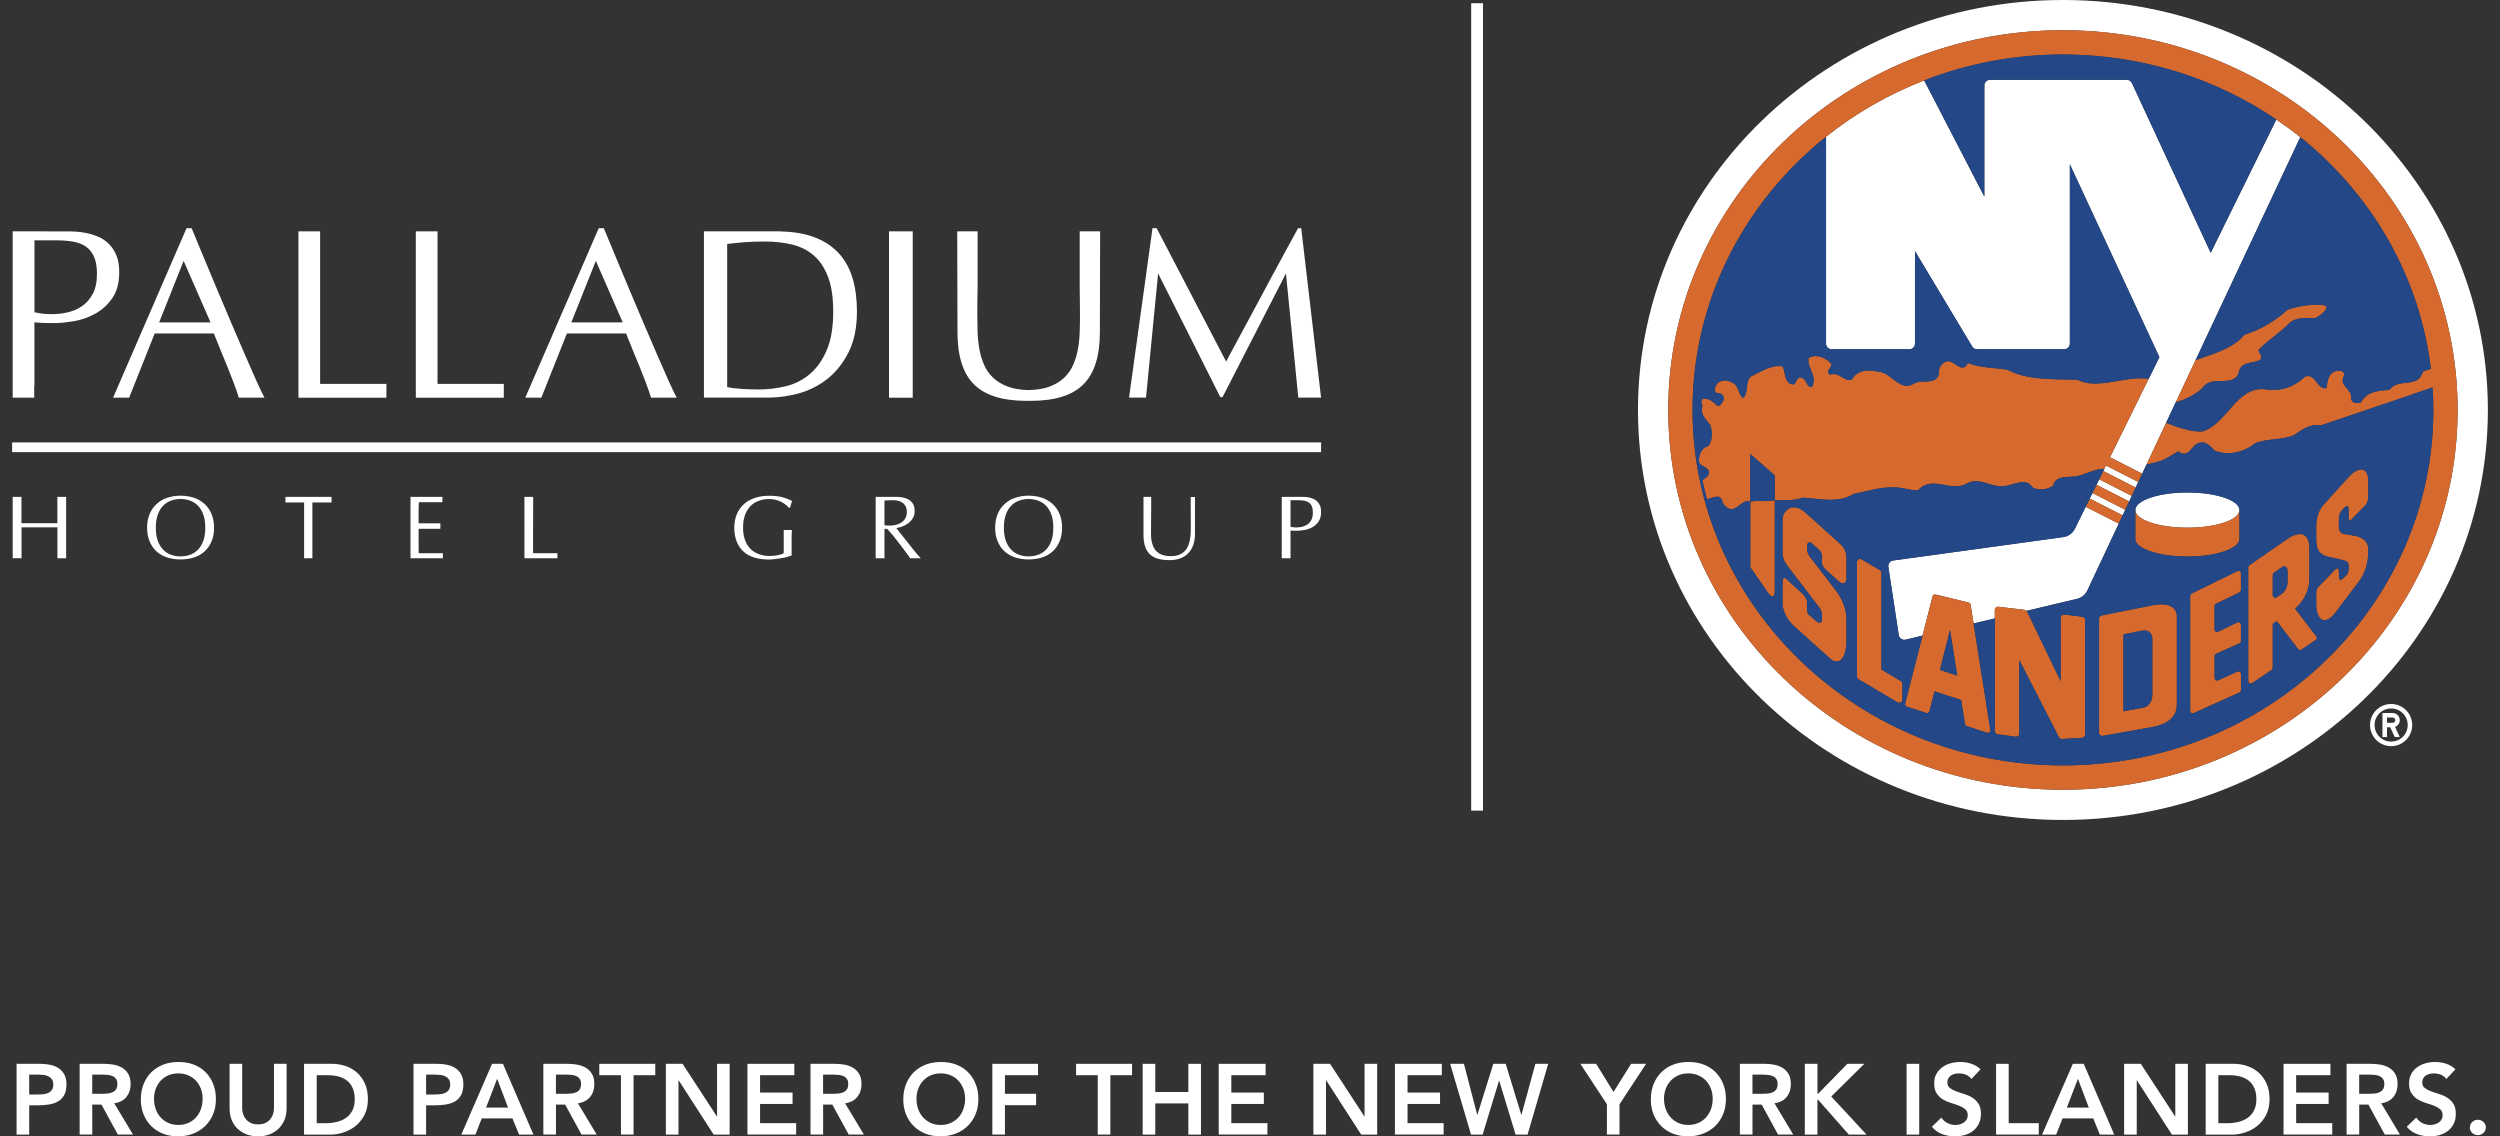 <svg width="176" height="80" viewBox="0 0 176 80" fill="none" xmlns="http://www.w3.org/2000/svg">
<rect x="0" y="0" width="176" height="80" fill="#333333" stroke="none"/>
<g clip-path="url(#clip0_3303_254)">
<path d="M93.005 31.146H0.854V31.832H93.005V31.146Z" fill="white"/>
<path d="M10.529 36.197C10.645 35.917 10.806 35.681 11.012 35.489C11.221 35.295 11.469 35.148 11.759 35.048C12.05 34.948 12.365 34.896 12.71 34.896C13.055 34.896 13.377 34.946 13.666 35.048C13.956 35.148 14.204 35.295 14.413 35.489C14.619 35.681 14.783 35.917 14.896 36.197C15.012 36.476 15.069 36.794 15.069 37.15C15.069 37.506 15.012 37.824 14.896 38.103C14.78 38.383 14.619 38.619 14.413 38.812C14.204 39.005 13.956 39.148 13.666 39.243C13.375 39.338 13.057 39.384 12.71 39.384C12.363 39.384 12.05 39.336 11.759 39.243C11.469 39.148 11.221 39.005 11.012 38.812C10.803 38.619 10.642 38.383 10.529 38.103C10.413 37.824 10.356 37.506 10.356 37.15C10.356 36.794 10.413 36.476 10.529 36.197ZM14.32 36.247C14.231 35.992 14.108 35.784 13.952 35.618C13.795 35.452 13.609 35.33 13.398 35.25C13.187 35.171 12.955 35.13 12.708 35.13C12.46 35.13 12.238 35.171 12.025 35.25C11.813 35.33 11.627 35.452 11.471 35.618C11.314 35.784 11.192 35.992 11.103 36.247C11.014 36.501 10.971 36.8 10.971 37.15C10.971 37.5 11.014 37.799 11.103 38.053C11.192 38.308 11.314 38.517 11.471 38.682C11.627 38.848 11.813 38.971 12.025 39.05C12.236 39.13 12.465 39.17 12.708 39.17C12.951 39.17 13.185 39.13 13.398 39.05C13.609 38.971 13.795 38.848 13.952 38.682C14.108 38.517 14.231 38.308 14.32 38.053C14.408 37.799 14.451 37.5 14.451 37.15C14.451 36.8 14.408 36.501 14.32 36.247Z" fill="white"/>
<path d="M70.231 36.197C70.347 35.917 70.508 35.681 70.714 35.489C70.923 35.295 71.171 35.148 71.461 35.048C71.752 34.948 72.067 34.896 72.412 34.896C72.757 34.896 73.08 34.946 73.368 35.048C73.658 35.148 73.906 35.295 74.115 35.489C74.323 35.681 74.485 35.917 74.598 36.197C74.714 36.476 74.771 36.794 74.771 37.15C74.771 37.506 74.714 37.824 74.598 38.103C74.482 38.383 74.321 38.619 74.115 38.812C73.908 39.005 73.658 39.148 73.368 39.243C73.077 39.338 72.76 39.384 72.412 39.384C72.065 39.384 71.752 39.336 71.461 39.243C71.171 39.148 70.923 39.005 70.714 38.812C70.508 38.619 70.344 38.383 70.231 38.103C70.115 37.824 70.058 37.506 70.058 37.15C70.058 36.794 70.115 36.476 70.231 36.197ZM74.022 36.247C73.933 35.992 73.811 35.784 73.654 35.618C73.497 35.452 73.311 35.33 73.1 35.25C72.889 35.171 72.657 35.13 72.41 35.13C72.162 35.13 71.938 35.171 71.727 35.25C71.516 35.33 71.329 35.452 71.173 35.618C71.016 35.784 70.894 35.992 70.805 36.247C70.717 36.501 70.673 36.8 70.673 37.15C70.673 37.5 70.717 37.799 70.805 38.053C70.894 38.308 71.016 38.517 71.173 38.682C71.329 38.848 71.516 38.971 71.727 39.05C71.938 39.13 72.167 39.17 72.41 39.17C72.653 39.17 72.887 39.13 73.1 39.05C73.311 38.971 73.497 38.848 73.654 38.682C73.811 38.517 73.933 38.308 74.022 38.053C74.11 37.799 74.153 37.5 74.153 37.15C74.153 36.8 74.11 36.501 74.022 36.247Z" fill="white"/>
<path d="M22.537 27.026V16.287H21.011V27.998H27.204V27.026H22.537Z" fill="white"/>
<path d="M30.802 27.026V16.287H29.274V27.998H35.467V27.026H30.802Z" fill="white"/>
<path d="M42.151 16.064L36.98 27.995H38.111L39.909 23.478H44.076C44.224 23.853 44.383 24.248 44.553 24.663C44.723 25.078 44.891 25.487 45.057 25.891C45.22 26.295 45.373 26.681 45.509 27.051C45.645 27.421 45.754 27.737 45.833 27.998H47.64C47.493 27.725 47.302 27.328 47.068 26.804C46.834 26.282 46.573 25.687 46.285 25.022C45.995 24.357 45.686 23.639 45.357 22.865C45.028 22.093 44.698 21.315 44.367 20.529C44.038 19.746 43.713 18.97 43.395 18.203C43.236 17.819 43.082 17.449 42.935 17.093C42.787 16.736 42.644 16.394 42.508 16.064H42.151ZM40.222 22.695L41.947 18.366L43.84 22.695H40.224H40.222Z" fill="white"/>
<path d="M13.132 16.064L7.961 27.995H9.092L10.89 23.478H15.057C15.205 23.853 15.364 24.248 15.534 24.663C15.704 25.078 15.872 25.487 16.038 25.891C16.201 26.295 16.353 26.681 16.49 27.051C16.626 27.421 16.735 27.737 16.814 27.998H18.621C18.474 27.725 18.283 27.328 18.049 26.804C17.815 26.282 17.554 25.687 17.266 25.022C16.975 24.357 16.667 23.639 16.337 22.865C16.008 22.093 15.679 21.315 15.348 20.529C15.019 19.746 14.694 18.97 14.376 18.203C14.217 17.819 14.063 17.449 13.915 17.093C13.768 16.736 13.625 16.394 13.489 16.064H13.132ZM11.203 22.695L12.928 18.366L14.821 22.695H11.205H11.203Z" fill="white"/>
<path d="M60.014 19.567C59.803 18.868 59.471 18.278 59.017 17.794C58.563 17.311 57.98 16.938 57.269 16.677C56.618 16.437 55.839 16.314 54.943 16.294V16.285H49.556V27.993H54.223V27.989C54.863 27.98 55.533 27.884 56.23 27.694C56.963 27.494 57.633 27.155 58.241 26.679C58.849 26.202 59.349 25.573 59.741 24.795C60.134 24.016 60.329 23.058 60.329 21.923C60.329 21.049 60.225 20.262 60.014 19.562V19.567ZM58.191 24.681C57.878 25.392 57.476 25.95 56.981 26.361C56.486 26.77 55.928 27.049 55.301 27.196C54.677 27.344 54.051 27.419 53.426 27.419C52.995 27.419 52.573 27.405 52.164 27.376C51.756 27.348 51.431 27.305 51.193 27.248V17.174C51.544 17.129 51.942 17.088 52.387 17.054C52.829 17.02 53.308 17.002 53.819 17.002C54.523 17.002 55.172 17.072 55.762 17.215C56.352 17.358 56.861 17.613 57.288 17.983C57.714 18.353 58.048 18.854 58.293 19.492C58.538 20.128 58.659 20.94 58.659 21.93C58.659 23.056 58.502 23.973 58.189 24.683L58.191 24.681Z" fill="white"/>
<path d="M64.256 16.287H62.586V27.998H64.256V16.287Z" fill="white"/>
<path d="M77.445 16.287H76.01V20.173C76.01 20.214 76.01 20.253 76.012 20.291C76.024 20.881 76.031 21.497 76.031 22.132C76.031 22.518 76.026 22.92 76.012 23.333C76.001 23.748 75.962 24.15 75.892 24.543C75.824 24.936 75.713 25.31 75.561 25.669C75.406 26.027 75.188 26.338 74.905 26.606C74.621 26.874 74.262 27.083 73.831 27.237C73.443 27.376 72.968 27.448 72.417 27.462C71.865 27.448 71.388 27.376 71.003 27.237C70.571 27.083 70.213 26.874 69.929 26.606C69.645 26.338 69.425 26.027 69.273 25.669C69.118 25.31 69.01 24.936 68.942 24.543C68.873 24.15 68.832 23.748 68.821 23.333C68.81 22.918 68.803 22.518 68.803 22.132C68.803 21.497 68.808 20.881 68.821 20.291C68.821 20.25 68.821 20.212 68.823 20.173V16.287H67.389L67.407 23.247C67.407 23.297 67.407 23.344 67.407 23.394C67.407 25.065 67.793 26.286 68.567 27.06C69.339 27.832 70.578 28.22 72.283 28.22C72.331 28.22 72.374 28.215 72.419 28.215C72.464 28.215 72.508 28.22 72.555 28.22C74.26 28.22 75.499 27.834 76.271 27.06C77.043 26.288 77.431 25.065 77.431 23.394C77.431 23.344 77.431 23.297 77.431 23.247L77.449 16.287H77.445Z" fill="white"/>
<path d="M91.607 16.064H91.385C91.101 16.587 90.794 17.149 90.463 17.751C90.134 18.353 89.8 18.968 89.466 19.592C89.13 20.216 88.801 20.834 88.477 21.442C88.152 22.05 87.848 22.616 87.564 23.138C87.28 23.66 87.031 24.123 86.815 24.527C86.599 24.931 86.434 25.24 86.32 25.455L81.428 16.062H81.138L79.485 27.993H80.679L81.531 19.249L85.912 27.959H86.066L90.531 19.249L91.4 27.993H93.003L91.605 16.062L91.607 16.064Z" fill="white"/>
<path d="M4.039 34.98V36.832H1.51V34.98H0.893V39.295C0.893 39.295 0.893 39.3 0.893 39.304C0.954 39.3 1.022 39.297 1.088 39.295H1.315C1.381 39.295 1.449 39.297 1.51 39.304C1.51 39.302 1.51 39.3 1.51 39.295H1.517V37.125H4.043V39.302H4.656V34.978H4.039V34.98Z" fill="white"/>
<path d="M23.343 35.375V34.978H20.094V35.375H21.409V39.302H21.904C21.904 39.302 21.917 39.302 21.928 39.302C21.928 39.302 21.928 39.302 21.928 39.3H21.992V35.441C21.992 35.418 21.992 35.398 21.992 35.375H23.34H23.343Z" fill="white"/>
<path d="M29.478 38.943C29.476 38.871 29.474 38.784 29.471 38.673C29.471 38.519 29.469 38.321 29.469 38.081V37.459C29.469 37.391 29.469 37.336 29.471 37.293C29.471 37.27 29.471 37.25 29.471 37.227H31.002V36.844H29.471C29.471 36.769 29.471 36.676 29.469 36.553C29.469 36.399 29.467 36.237 29.467 36.074C29.467 35.911 29.469 35.781 29.476 35.659C29.481 35.563 29.485 35.461 29.487 35.357H31.147V34.98H28.899V39.304H31.178V38.946H29.476L29.478 38.943Z" fill="white"/>
<path d="M37.528 38.943L37.534 34.98H36.919V39.302H39.241V38.943H37.528Z" fill="white"/>
<path d="M55.728 37.313H55.174V38.946C55.122 38.975 55.065 39.002 54.995 39.025C54.918 39.05 54.834 39.071 54.743 39.089C54.652 39.105 54.559 39.118 54.464 39.127C54.366 39.136 54.275 39.141 54.187 39.141C53.894 39.141 53.631 39.096 53.397 39.002C53.163 38.909 52.965 38.78 52.804 38.61C52.643 38.439 52.521 38.231 52.437 37.983C52.353 37.736 52.312 37.459 52.312 37.152C52.312 36.805 52.359 36.503 52.453 36.249C52.548 35.995 52.677 35.786 52.843 35.62C53.009 35.454 53.204 35.332 53.429 35.252C53.653 35.173 53.896 35.132 54.155 35.132C54.314 35.132 54.464 35.15 54.604 35.187C54.745 35.223 54.872 35.268 54.988 35.325C55.104 35.382 55.208 35.448 55.304 35.523C55.399 35.597 55.476 35.675 55.54 35.749H55.615L55.76 35.266C55.685 35.227 55.599 35.189 55.501 35.146C55.404 35.105 55.292 35.064 55.165 35.025C55.038 34.987 54.89 34.957 54.725 34.935C54.559 34.912 54.368 34.901 54.155 34.901C53.785 34.901 53.449 34.95 53.145 35.053C52.841 35.153 52.582 35.3 52.368 35.493C52.155 35.686 51.989 35.922 51.871 36.201C51.753 36.48 51.694 36.798 51.694 37.155C51.694 37.511 51.751 37.849 51.865 38.131C51.978 38.412 52.139 38.646 52.348 38.837C52.557 39.025 52.813 39.166 53.113 39.254C53.413 39.345 53.749 39.391 54.123 39.391C54.246 39.391 54.38 39.382 54.529 39.363C54.679 39.345 54.827 39.322 54.977 39.3C55.127 39.277 55.267 39.248 55.399 39.211C55.531 39.175 55.642 39.141 55.73 39.107V37.777C55.735 37.568 55.742 37.418 55.748 37.32C55.742 37.32 55.735 37.32 55.73 37.325V37.32L55.728 37.313Z" fill="white"/>
<path d="M64.592 39.045C64.495 38.932 64.392 38.807 64.284 38.671C64.175 38.535 64.061 38.392 63.943 38.242C63.825 38.092 63.712 37.951 63.602 37.813C63.494 37.677 63.394 37.552 63.307 37.438C63.219 37.325 63.151 37.236 63.101 37.175C63.223 37.159 63.357 37.123 63.507 37.071C63.657 37.018 63.795 36.946 63.925 36.85C64.054 36.755 64.165 36.637 64.256 36.492C64.347 36.346 64.392 36.174 64.392 35.972C64.392 35.784 64.358 35.627 64.288 35.5C64.22 35.375 64.125 35.273 64.004 35.196C63.884 35.118 63.745 35.062 63.587 35.03C63.478 35.007 63.367 34.996 63.251 34.987L63.237 34.978H61.648V39.302H62.266V37.232H62.454C62.588 37.37 62.735 37.538 62.897 37.738C63.058 37.938 63.217 38.138 63.371 38.34C63.525 38.542 63.668 38.73 63.795 38.907C63.923 39.084 64.018 39.216 64.082 39.304H64.824C64.765 39.245 64.688 39.159 64.59 39.045H64.592ZM62.636 37C62.551 37 62.474 37 62.406 36.993C62.356 36.991 62.311 36.982 62.266 36.975V35.243C62.331 35.236 62.406 35.227 62.499 35.223C62.597 35.216 62.717 35.214 62.865 35.214C62.974 35.214 63.085 35.225 63.199 35.248C63.312 35.27 63.416 35.314 63.514 35.377C63.612 35.441 63.689 35.525 63.75 35.632C63.811 35.738 63.841 35.874 63.841 36.038C63.841 36.226 63.802 36.383 63.725 36.508C63.648 36.633 63.55 36.73 63.432 36.803C63.314 36.875 63.185 36.928 63.044 36.957C62.903 36.987 62.767 37 62.638 37H62.636Z" fill="white"/>
<path d="M92.93 35.6C92.88 35.479 92.815 35.38 92.733 35.3C92.651 35.221 92.56 35.159 92.458 35.118C92.358 35.078 92.256 35.046 92.154 35.023C92.052 35.003 91.954 34.989 91.861 34.984C91.768 34.98 91.691 34.978 91.627 34.978C91.621 34.978 91.609 34.978 91.602 34.978H90.236V39.302H90.853V37.348C90.919 37.352 90.985 37.359 91.049 37.361C91.128 37.361 91.216 37.363 91.312 37.363C91.464 37.363 91.636 37.348 91.832 37.313C92.027 37.279 92.211 37.216 92.385 37.118C92.56 37.021 92.706 36.887 92.826 36.717C92.946 36.544 93.005 36.319 93.005 36.042C93.005 35.865 92.98 35.718 92.93 35.6ZM92.317 36.608C92.245 36.744 92.15 36.85 92.034 36.928C91.918 37.005 91.791 37.059 91.652 37.089C91.514 37.118 91.38 37.132 91.251 37.132C91.112 37.132 90.98 37.116 90.853 37.091V35.214H91.369C91.532 35.214 91.68 35.225 91.809 35.248C91.938 35.27 92.05 35.314 92.14 35.377C92.231 35.441 92.302 35.529 92.352 35.641C92.401 35.754 92.426 35.902 92.426 36.081C92.426 36.294 92.39 36.469 92.315 36.608H92.317Z" fill="white"/>
<path d="M8.188 17.967C8.052 17.642 7.873 17.372 7.65 17.156C7.428 16.941 7.181 16.775 6.908 16.662C6.636 16.548 6.359 16.462 6.082 16.405C5.803 16.348 5.539 16.314 5.29 16.303C5.119 16.296 4.974 16.291 4.84 16.289L0.893 16.287V27.995H2.409V27.176H2.425V22.693C2.652 22.715 2.874 22.729 3.09 22.736C3.306 22.743 3.544 22.745 3.805 22.745C4.214 22.745 4.684 22.7 5.213 22.609C5.741 22.518 6.241 22.341 6.713 22.08C7.185 21.819 7.582 21.456 7.907 20.988C8.232 20.523 8.393 19.914 8.393 19.165C8.393 18.689 8.325 18.287 8.188 17.964V17.967ZM6.527 20.693C6.327 21.063 6.073 21.351 5.76 21.562C5.446 21.773 5.104 21.919 4.729 21.998C4.354 22.078 3.991 22.118 3.637 22.118C3.217 22.118 2.813 22.073 2.427 21.982V16.92H3.962C4.404 16.92 4.802 16.952 5.156 17.013C5.508 17.077 5.805 17.193 6.05 17.363C6.295 17.533 6.486 17.771 6.622 18.078C6.758 18.384 6.826 18.782 6.826 19.272C6.826 19.851 6.727 20.325 6.529 20.695L6.527 20.693Z" fill="white"/>
<path d="M83.828 34.984V35.913C83.83 36.21 83.832 36.589 83.832 37.046C83.832 37.141 83.832 37.243 83.828 37.352V37.368C83.828 37.404 83.828 37.441 83.826 37.479C83.821 37.636 83.807 37.792 83.78 37.949C83.755 38.106 83.714 38.258 83.655 38.401C83.599 38.544 83.519 38.673 83.417 38.782C83.315 38.893 83.185 38.982 83.026 39.05C82.868 39.118 82.67 39.152 82.439 39.152C82.207 39.152 82.001 39.123 81.839 39.066C81.678 39.009 81.544 38.93 81.438 38.83C81.331 38.73 81.249 38.614 81.192 38.48C81.136 38.346 81.093 38.208 81.068 38.06C81.047 37.942 81.038 37.817 81.031 37.693V37.763L81.047 34.978H80.502V37.763C80.523 38.317 80.661 38.734 80.927 39C81.215 39.288 81.678 39.434 82.314 39.434C82.602 39.434 82.859 39.393 83.081 39.313C83.303 39.232 83.492 39.114 83.644 38.957C83.796 38.8 83.914 38.61 83.998 38.385C84.078 38.167 84.121 37.92 84.127 37.645V34.987H83.826L83.828 34.984Z" fill="white"/>
<path d="M104.403 0.227H103.572V57.067H104.403V0.227Z" fill="white"/>
<path d="M1.167 74.893H2.843C3.081 74.893 3.313 74.915 3.535 74.963C3.757 75.011 3.953 75.088 4.123 75.199C4.291 75.31 4.427 75.458 4.527 75.642C4.627 75.828 4.679 76.057 4.679 76.334C4.679 76.647 4.625 76.901 4.518 77.094C4.409 77.287 4.264 77.435 4.082 77.542C3.898 77.646 3.687 77.719 3.444 77.757C3.204 77.796 2.949 77.814 2.688 77.814H2.055V79.875H1.167V74.893ZM2.588 77.054C2.716 77.054 2.847 77.049 2.983 77.04C3.12 77.031 3.244 77.001 3.36 76.956C3.476 76.908 3.569 76.838 3.642 76.745C3.714 76.652 3.751 76.52 3.751 76.35C3.751 76.195 3.717 76.073 3.653 75.98C3.587 75.889 3.503 75.819 3.399 75.769C3.297 75.719 3.181 75.687 3.054 75.673C2.927 75.66 2.804 75.653 2.688 75.653H2.055V77.054H2.591H2.588Z" fill="white"/>
<path d="M5.607 74.893H7.339C7.578 74.893 7.809 74.915 8.032 74.958C8.254 75.004 8.452 75.079 8.627 75.188C8.799 75.297 8.937 75.442 9.042 75.624C9.144 75.807 9.196 76.039 9.196 76.32C9.196 76.681 9.096 76.983 8.897 77.228C8.697 77.474 8.413 77.621 8.041 77.671L9.364 79.873H8.295L7.142 77.762H6.495V79.873H5.607V74.89V74.893ZM7.183 77.004C7.31 77.004 7.437 76.997 7.562 76.986C7.689 76.974 7.805 76.947 7.909 76.901C8.014 76.856 8.1 76.788 8.166 76.697C8.232 76.606 8.263 76.477 8.263 76.314C8.263 76.168 8.234 76.05 8.173 75.962C8.111 75.873 8.032 75.805 7.934 75.762C7.837 75.719 7.728 75.687 7.607 75.674C7.487 75.66 7.371 75.653 7.26 75.653H6.493V77.004H7.183Z" fill="white"/>
<path d="M9.914 77.403C9.914 77.004 9.979 76.643 10.111 76.316C10.243 75.989 10.424 75.712 10.656 75.483C10.887 75.254 11.164 75.076 11.487 74.952C11.809 74.827 12.161 74.765 12.547 74.765C12.935 74.761 13.293 74.818 13.616 74.938C13.941 75.058 14.22 75.233 14.454 75.462C14.687 75.692 14.871 75.969 15.003 76.293C15.134 76.618 15.2 76.979 15.2 77.376C15.2 77.773 15.134 78.12 15.003 78.438C14.871 78.758 14.69 79.033 14.454 79.262C14.22 79.492 13.941 79.671 13.616 79.8C13.291 79.93 12.935 79.995 12.547 80C12.163 80 11.809 79.939 11.487 79.814C11.164 79.689 10.887 79.514 10.656 79.285C10.424 79.058 10.243 78.783 10.111 78.466C9.979 78.145 9.914 77.794 9.914 77.403ZM10.842 77.346C10.842 77.614 10.883 77.859 10.965 78.084C11.046 78.309 11.162 78.504 11.312 78.668C11.462 78.831 11.641 78.96 11.85 79.056C12.059 79.149 12.293 79.196 12.549 79.196C12.806 79.196 13.042 79.149 13.253 79.056C13.464 78.963 13.645 78.833 13.795 78.668C13.945 78.504 14.061 78.309 14.143 78.084C14.224 77.859 14.265 77.612 14.265 77.346C14.265 77.097 14.224 76.865 14.143 76.65C14.061 76.434 13.945 76.246 13.795 76.082C13.645 75.921 13.464 75.794 13.253 75.703C13.042 75.612 12.808 75.567 12.549 75.567C12.29 75.567 12.056 75.612 11.85 75.703C11.641 75.794 11.462 75.921 11.312 76.082C11.162 76.243 11.046 76.432 10.965 76.65C10.883 76.865 10.842 77.097 10.842 77.346Z" fill="white"/>
<path d="M20.174 78.046C20.174 78.345 20.122 78.618 20.019 78.858C19.915 79.099 19.774 79.305 19.597 79.473C19.418 79.641 19.207 79.773 18.964 79.864C18.721 79.955 18.455 80 18.169 80C17.883 80 17.618 79.955 17.375 79.864C17.132 79.773 16.919 79.641 16.737 79.473C16.555 79.305 16.415 79.099 16.315 78.858C16.215 78.618 16.163 78.345 16.163 78.046V74.893H17.05V78.016C17.05 78.139 17.069 78.266 17.107 78.4C17.146 78.534 17.207 78.656 17.293 78.77C17.38 78.883 17.495 78.974 17.638 79.047C17.781 79.119 17.958 79.156 18.169 79.156C18.381 79.156 18.558 79.119 18.701 79.047C18.844 78.974 18.959 78.881 19.046 78.77C19.132 78.658 19.195 78.534 19.232 78.4C19.27 78.266 19.288 78.139 19.288 78.016V74.893H20.176V78.046H20.174Z" fill="white"/>
<path d="M21.404 74.893H23.368C23.697 74.893 24.012 74.942 24.319 75.045C24.623 75.144 24.893 75.299 25.127 75.505C25.361 75.712 25.549 75.971 25.69 76.284C25.831 76.597 25.901 76.963 25.901 77.385C25.901 77.807 25.819 78.182 25.658 78.493C25.497 78.806 25.288 79.062 25.032 79.267C24.775 79.471 24.491 79.623 24.18 79.725C23.867 79.825 23.563 79.877 23.261 79.877H21.404V74.895V74.893ZM22.952 79.072C23.229 79.072 23.49 79.04 23.738 78.976C23.983 78.913 24.198 78.815 24.382 78.681C24.566 78.547 24.709 78.375 24.816 78.161C24.922 77.948 24.975 77.689 24.975 77.385C24.975 77.081 24.927 76.827 24.834 76.611C24.741 76.395 24.609 76.221 24.444 76.087C24.278 75.953 24.08 75.855 23.853 75.791C23.626 75.728 23.377 75.696 23.104 75.696H22.296V79.074H22.957L22.952 79.072Z" fill="white"/>
<path d="M29.111 74.893H30.786C31.024 74.893 31.256 74.915 31.478 74.963C31.701 75.011 31.896 75.088 32.066 75.199C32.234 75.31 32.37 75.458 32.47 75.642C32.57 75.828 32.622 76.057 32.622 76.334C32.622 76.647 32.568 76.901 32.461 77.094C32.352 77.287 32.207 77.435 32.025 77.542C31.841 77.646 31.63 77.719 31.387 77.757C31.147 77.796 30.892 77.814 30.631 77.814H29.998V79.875H29.111V74.893ZM30.532 77.054C30.659 77.054 30.79 77.049 30.927 77.04C31.063 77.031 31.188 77.001 31.303 76.956C31.419 76.908 31.512 76.838 31.585 76.745C31.657 76.652 31.694 76.52 31.694 76.35C31.694 76.195 31.66 76.073 31.596 75.98C31.53 75.889 31.446 75.819 31.342 75.769C31.24 75.719 31.124 75.687 30.997 75.673C30.87 75.66 30.747 75.653 30.631 75.653H29.998V77.054H30.534H30.532Z" fill="white"/>
<path d="M34.64 74.893H35.407L37.555 79.875H36.542L36.077 78.736H33.916L33.467 79.875H32.475L34.642 74.893H34.64ZM35.766 77.975L34.999 75.948L34.218 77.975H35.766Z" fill="white"/>
<path d="M38.252 74.893H39.984C40.222 74.893 40.453 74.915 40.676 74.958C40.898 75.004 41.096 75.079 41.271 75.188C41.443 75.297 41.582 75.442 41.686 75.624C41.788 75.807 41.84 76.039 41.84 76.32C41.84 76.681 41.741 76.983 41.541 77.228C41.341 77.474 41.057 77.621 40.685 77.671L42.008 79.873H40.939L39.786 77.762H39.139V79.873H38.252V74.89V74.893ZM39.827 77.004C39.954 77.004 40.081 76.997 40.206 76.986C40.333 76.974 40.449 76.947 40.553 76.901C40.658 76.856 40.744 76.788 40.81 76.697C40.876 76.606 40.907 76.477 40.907 76.314C40.907 76.168 40.878 76.05 40.817 75.962C40.755 75.873 40.676 75.805 40.578 75.762C40.481 75.719 40.372 75.687 40.252 75.674C40.131 75.66 40.015 75.653 39.904 75.653H39.137V77.004H39.827Z" fill="white"/>
<path d="M43.718 75.694H42.19V74.893H46.131V75.694H44.603V79.873H43.715V75.694H43.718Z" fill="white"/>
<path d="M46.877 74.893H48.053L50.466 78.595H50.48V74.893H51.367V79.875H50.242L47.779 76.055H47.765V79.875H46.877V74.893Z" fill="white"/>
<path d="M52.62 74.893H55.921V75.694H53.508V76.917H55.796V77.719H53.508V79.069H56.048V79.871H52.62V74.888V74.893Z" fill="white"/>
<path d="M57.06 74.893H58.792C59.031 74.893 59.262 74.915 59.485 74.958C59.707 75.004 59.905 75.079 60.08 75.188C60.252 75.297 60.391 75.442 60.495 75.624C60.597 75.807 60.649 76.039 60.649 76.32C60.649 76.681 60.549 76.983 60.35 77.228C60.15 77.474 59.866 77.621 59.494 77.671L60.817 79.873H59.748L58.595 77.762H57.948V79.873H57.06V74.89V74.893ZM58.636 77.004C58.763 77.004 58.89 76.997 59.015 76.986C59.142 76.974 59.258 76.947 59.362 76.901C59.467 76.856 59.553 76.788 59.619 76.697C59.685 76.606 59.716 76.477 59.716 76.314C59.716 76.168 59.687 76.05 59.626 75.962C59.564 75.873 59.485 75.805 59.387 75.762C59.29 75.719 59.181 75.687 59.06 75.674C58.94 75.66 58.824 75.653 58.713 75.653H57.946V77.004H58.636Z" fill="white"/>
<path d="M63.591 77.403C63.591 77.004 63.657 76.643 63.789 76.316C63.92 75.989 64.102 75.712 64.334 75.483C64.565 75.254 64.842 75.076 65.164 74.952C65.487 74.827 65.838 74.765 66.224 74.765C66.612 74.761 66.971 74.818 67.293 74.938C67.618 75.058 67.897 75.233 68.131 75.462C68.365 75.692 68.549 75.969 68.68 76.293C68.812 76.618 68.878 76.979 68.878 77.376C68.878 77.773 68.812 78.12 68.68 78.438C68.549 78.758 68.367 79.033 68.131 79.262C67.897 79.492 67.618 79.671 67.293 79.8C66.969 79.93 66.612 79.995 66.224 80C65.841 80 65.487 79.939 65.164 79.814C64.842 79.689 64.565 79.514 64.334 79.285C64.102 79.058 63.92 78.783 63.789 78.466C63.657 78.145 63.591 77.794 63.591 77.403ZM64.52 77.346C64.52 77.614 64.561 77.859 64.642 78.084C64.724 78.309 64.84 78.504 64.99 78.668C65.139 78.831 65.319 78.96 65.528 79.056C65.736 79.149 65.97 79.196 66.227 79.196C66.483 79.196 66.719 79.149 66.93 79.056C67.141 78.963 67.323 78.833 67.473 78.668C67.623 78.504 67.738 78.309 67.82 78.084C67.902 77.859 67.943 77.612 67.943 77.346C67.943 77.097 67.902 76.865 67.82 76.65C67.738 76.434 67.623 76.246 67.473 76.082C67.323 75.921 67.141 75.794 66.93 75.703C66.719 75.612 66.485 75.567 66.227 75.567C65.968 75.567 65.734 75.612 65.528 75.703C65.319 75.794 65.139 75.921 64.99 76.082C64.84 76.243 64.724 76.432 64.642 76.65C64.561 76.865 64.52 77.097 64.52 77.346Z" fill="white"/>
<path d="M69.861 74.893H73.077V75.694H70.748V77.004H72.943V77.805H70.748V79.873H69.861V74.89V74.893Z" fill="white"/>
<path d="M77.284 75.694H75.756V74.893H79.697V75.694H78.169V79.873H77.281V75.694H77.284Z" fill="white"/>
<path d="M80.443 74.893H81.331V76.876H83.66V74.893H84.547V79.875H83.66V77.68H81.331V79.875H80.443V74.893Z" fill="white"/>
<path d="M85.798 74.893H89.099V75.694H86.686V76.917H88.974V77.719H86.686V79.069H89.226V79.871H85.798V74.888V74.893Z" fill="white"/>
<path d="M92.463 74.893H93.639L96.052 78.595H96.065V74.893H96.953V79.875H95.827L93.364 76.055H93.35V79.875H92.463V74.893Z" fill="white"/>
<path d="M98.203 74.893H101.504V75.694H99.091V76.917H101.379V77.719H99.091V79.069H101.631V79.871H98.203V74.888V74.893Z" fill="white"/>
<path d="M102.09 74.893H103.061L103.996 78.481H104.01L105.129 74.893H106.001L107.099 78.481H107.113L108.091 74.893H108.993L107.542 79.875H106.698L105.544 76.082H105.531L104.378 79.875H103.561L102.09 74.893Z" fill="white"/>
<path d="M113.128 77.741L111.256 74.89H112.368L113.591 76.874L114.831 74.89H115.886L114.014 77.741V79.873H113.126V77.741H113.128Z" fill="white"/>
<path d="M116.218 77.403C116.218 77.004 116.284 76.643 116.415 76.316C116.547 75.989 116.729 75.712 116.96 75.483C117.192 75.254 117.469 75.076 117.791 74.952C118.113 74.827 118.465 74.765 118.851 74.765C119.239 74.761 119.598 74.818 119.92 74.938C120.245 75.058 120.524 75.233 120.758 75.462C120.992 75.692 121.175 75.969 121.307 76.293C121.439 76.618 121.505 76.979 121.505 77.376C121.505 77.773 121.439 78.12 121.307 78.438C121.175 78.758 120.994 79.033 120.758 79.262C120.524 79.492 120.245 79.671 119.92 79.8C119.596 79.93 119.239 79.995 118.851 80C118.465 80 118.113 79.939 117.791 79.814C117.469 79.689 117.194 79.514 116.96 79.285C116.729 79.058 116.547 78.783 116.415 78.466C116.284 78.145 116.218 77.794 116.218 77.403ZM117.146 77.346C117.146 77.614 117.187 77.859 117.269 78.084C117.351 78.309 117.466 78.504 117.618 78.668C117.768 78.831 117.948 78.96 118.156 79.056C118.365 79.149 118.599 79.196 118.855 79.196C119.112 79.196 119.348 79.149 119.559 79.056C119.77 78.963 119.952 78.833 120.102 78.668C120.252 78.502 120.367 78.309 120.451 78.084C120.533 77.859 120.574 77.612 120.574 77.346C120.574 77.097 120.533 76.865 120.451 76.65C120.37 76.434 120.254 76.246 120.102 76.082C119.95 75.919 119.77 75.794 119.559 75.703C119.348 75.612 119.114 75.567 118.855 75.567C118.597 75.567 118.363 75.612 118.156 75.703C117.948 75.794 117.768 75.921 117.618 76.082C117.469 76.243 117.353 76.432 117.269 76.65C117.187 76.865 117.146 77.097 117.146 77.346Z" fill="white"/>
<path d="M122.487 74.893H124.219C124.458 74.893 124.689 74.915 124.912 74.958C125.134 75.004 125.332 75.079 125.506 75.188C125.679 75.297 125.817 75.442 125.922 75.624C126.024 75.807 126.076 76.039 126.076 76.32C126.076 76.681 125.976 76.983 125.777 77.228C125.577 77.474 125.293 77.621 124.921 77.671L126.244 79.873H125.175L124.022 77.762H123.375V79.873H122.487V74.89V74.893ZM124.063 77.004C124.19 77.004 124.317 76.997 124.442 76.986C124.569 76.974 124.685 76.947 124.789 76.901C124.894 76.856 124.98 76.788 125.046 76.697C125.111 76.606 125.143 76.477 125.143 76.314C125.143 76.168 125.114 76.05 125.052 75.962C124.991 75.873 124.912 75.805 124.814 75.762C124.717 75.719 124.608 75.687 124.487 75.674C124.367 75.66 124.251 75.653 124.14 75.653H123.373V77.004H124.063Z" fill="white"/>
<path d="M127.061 74.893H127.949V77.004H127.992L130.053 74.893H131.249L128.92 77.194L131.404 79.875H130.158L127.997 77.426H127.947V79.875H127.059V74.893H127.061Z" fill="white"/>
<path d="M134.225 74.893H135.113V79.875H134.225V74.893Z" fill="white"/>
<path d="M138.786 75.962C138.693 75.826 138.565 75.726 138.409 75.662C138.252 75.599 138.087 75.567 137.912 75.567C137.807 75.567 137.71 75.578 137.612 75.601C137.517 75.624 137.428 75.662 137.351 75.714C137.274 75.766 137.21 75.832 137.165 75.914C137.117 75.996 137.095 76.093 137.095 76.207C137.095 76.375 137.154 76.504 137.272 76.595C137.39 76.684 137.535 76.761 137.707 76.827C137.88 76.892 138.071 76.956 138.277 77.017C138.484 77.079 138.674 77.162 138.847 77.272C139.019 77.38 139.167 77.523 139.283 77.701C139.401 77.88 139.458 78.116 139.458 78.411C139.458 78.679 139.408 78.913 139.31 79.11C139.212 79.31 139.079 79.476 138.913 79.607C138.747 79.739 138.552 79.837 138.332 79.902C138.112 79.968 137.88 80 137.635 80C137.326 80 137.026 79.948 136.74 79.846C136.454 79.743 136.207 79.569 136.003 79.326L136.672 78.679C136.779 78.842 136.922 78.972 137.099 79.062C137.276 79.153 137.462 79.199 137.658 79.199C137.76 79.199 137.864 79.185 137.966 79.156C138.068 79.128 138.164 79.085 138.248 79.028C138.332 78.972 138.4 78.901 138.452 78.813C138.504 78.727 138.529 78.627 138.529 78.513C138.529 78.329 138.47 78.189 138.354 78.091C138.236 77.993 138.091 77.909 137.919 77.841C137.746 77.773 137.555 77.71 137.349 77.648C137.142 77.587 136.952 77.503 136.779 77.399C136.607 77.294 136.459 77.153 136.343 76.976C136.225 76.802 136.166 76.566 136.166 76.268C136.166 76.009 136.218 75.787 136.325 75.599C136.432 75.41 136.57 75.256 136.74 75.131C136.911 75.006 137.108 74.913 137.328 74.854C137.549 74.793 137.773 74.763 138.005 74.763C138.268 74.763 138.522 74.804 138.768 74.883C139.013 74.963 139.235 75.095 139.433 75.278L138.786 75.962Z" fill="white"/>
<path d="M140.524 74.893H141.412V79.072H143.53V79.873H140.524V74.89V74.893Z" fill="white"/>
<path d="M145.927 74.893H146.694L148.842 79.875H147.829L147.364 78.736H145.203L144.753 79.875H143.761L145.929 74.893H145.927ZM147.053 77.975L146.286 75.948L145.505 77.975H147.053Z" fill="white"/>
<path d="M149.538 74.893H150.714L153.127 78.595H153.141V74.893H154.028V79.875H152.903L150.44 76.055H150.426V79.875H149.538V74.893Z" fill="white"/>
<path d="M155.279 74.893H157.243C157.572 74.893 157.887 74.942 158.194 75.045C158.498 75.144 158.768 75.299 159.002 75.505C159.236 75.712 159.424 75.971 159.565 76.284C159.706 76.597 159.776 76.963 159.776 77.385C159.776 77.807 159.694 78.182 159.533 78.493C159.372 78.806 159.163 79.062 158.907 79.267C158.65 79.471 158.366 79.623 158.055 79.725C157.742 79.825 157.438 79.877 157.136 79.877H155.279V74.895V74.893ZM156.827 79.072C157.104 79.072 157.365 79.04 157.613 78.976C157.858 78.913 158.073 78.815 158.257 78.681C158.441 78.547 158.584 78.375 158.691 78.161C158.795 77.948 158.85 77.689 158.85 77.385C158.85 77.081 158.802 76.827 158.709 76.611C158.616 76.395 158.484 76.221 158.319 76.087C158.153 75.953 157.955 75.855 157.728 75.791C157.501 75.728 157.252 75.696 156.979 75.696H156.171V79.074H156.832L156.827 79.072Z" fill="white"/>
<path d="M160.761 74.893H164.062V75.694H161.649V76.917H163.935V77.719H161.649V79.069H164.189V79.871H160.761V74.888V74.893Z" fill="white"/>
<path d="M165.201 74.893H166.933C167.171 74.893 167.403 74.915 167.625 74.958C167.848 75.004 168.045 75.079 168.22 75.188C168.393 75.297 168.531 75.442 168.636 75.624C168.738 75.807 168.79 76.039 168.79 76.32C168.79 76.681 168.69 76.983 168.49 77.228C168.291 77.474 168.007 77.621 167.635 77.671L168.958 79.873H167.889L166.736 77.762H166.089V79.873H165.201V74.89V74.893ZM166.776 77.004C166.904 77.004 167.031 76.997 167.156 76.986C167.283 76.974 167.398 76.947 167.503 76.901C167.607 76.856 167.694 76.788 167.759 76.697C167.825 76.606 167.857 76.477 167.857 76.314C167.857 76.168 167.827 76.05 167.766 75.962C167.705 75.873 167.625 75.805 167.528 75.762C167.43 75.719 167.321 75.687 167.201 75.674C167.081 75.66 166.965 75.653 166.854 75.653H166.086V77.004H166.776Z" fill="white"/>
<path d="M172.218 75.962C172.125 75.826 171.997 75.726 171.841 75.662C171.684 75.599 171.518 75.567 171.344 75.567C171.239 75.567 171.142 75.578 171.044 75.601C170.949 75.624 170.86 75.662 170.783 75.714C170.706 75.766 170.642 75.832 170.597 75.914C170.549 75.996 170.526 76.093 170.526 76.207C170.526 76.375 170.585 76.504 170.704 76.595C170.822 76.684 170.967 76.761 171.139 76.827C171.312 76.892 171.503 76.956 171.709 77.017C171.916 77.079 172.106 77.162 172.279 77.272C172.451 77.38 172.599 77.523 172.715 77.701C172.833 77.88 172.889 78.116 172.889 78.411C172.889 78.679 172.84 78.913 172.742 79.11C172.644 79.31 172.51 79.476 172.345 79.607C172.179 79.739 171.984 79.837 171.764 79.902C171.543 79.968 171.312 80 171.067 80C170.758 80 170.458 79.948 170.172 79.846C169.886 79.743 169.639 79.569 169.435 79.326L170.104 78.679C170.211 78.842 170.354 78.972 170.531 79.062C170.708 79.153 170.894 79.199 171.089 79.199C171.192 79.199 171.296 79.185 171.398 79.156C171.5 79.128 171.596 79.085 171.68 79.028C171.764 78.972 171.832 78.901 171.884 78.813C171.936 78.727 171.961 78.627 171.961 78.513C171.961 78.329 171.902 78.189 171.786 78.091C171.668 77.993 171.523 77.909 171.35 77.841C171.178 77.773 170.987 77.71 170.781 77.648C170.574 77.587 170.383 77.503 170.211 77.399C170.038 77.294 169.891 77.153 169.775 76.976C169.657 76.802 169.598 76.566 169.598 76.268C169.598 76.009 169.65 75.787 169.757 75.599C169.864 75.41 170.002 75.256 170.172 75.131C170.343 75.006 170.54 74.913 170.76 74.854C170.98 74.793 171.205 74.763 171.437 74.763C171.7 74.763 171.954 74.804 172.199 74.883C172.445 74.963 172.667 75.095 172.865 75.278L172.218 75.962Z" fill="white"/>
<path d="M173.877 79.38C173.877 79.23 173.931 79.101 174.043 78.992C174.154 78.883 174.286 78.831 174.44 78.831C174.594 78.831 174.721 78.883 174.835 78.985C174.948 79.09 175.003 79.215 175.003 79.364C175.003 79.514 174.948 79.644 174.837 79.752C174.726 79.862 174.594 79.914 174.44 79.914C174.365 79.914 174.292 79.9 174.224 79.871C174.156 79.843 174.097 79.805 174.045 79.757C173.993 79.709 173.952 79.655 173.922 79.589C173.893 79.523 173.877 79.453 173.877 79.378V79.38Z" fill="white"/>
<path d="M145.23 0C128.707 0 115.314 12.923 115.314 28.863C115.314 44.802 128.709 57.725 145.23 57.725C161.751 57.725 175.146 44.802 175.146 28.863C175.146 12.923 161.753 0 145.23 0ZM145.23 55.598C129.883 55.598 117.444 43.629 117.444 28.863C117.444 14.096 129.885 2.127 145.23 2.127C160.575 2.127 173.017 14.096 173.017 28.863C173.017 43.629 160.575 55.598 145.23 55.598Z" fill="white"/>
<path d="M146.07 37.218C145.913 37.536 145.609 37.756 145.257 37.806L133.281 39.454C133.174 39.468 133.079 39.525 133.013 39.611C132.95 39.697 132.922 39.806 132.938 39.91L133.669 44.7C133.687 44.811 133.749 44.911 133.842 44.972C133.935 45.036 134.048 45.056 134.157 45.029L135.344 44.745L136.053 41.981C136.078 41.885 136.173 41.828 136.268 41.851L138.597 42.421C138.668 42.439 138.72 42.496 138.731 42.566L138.94 43.89L140.434 43.533V42.934C140.434 42.87 140.461 42.809 140.509 42.766C140.556 42.725 140.62 42.705 140.683 42.712L142.538 42.932C142.59 42.936 142.631 42.966 142.667 43.002L146.229 42.153C146.547 42.078 146.81 41.862 146.948 41.567L149.159 36.862L146.83 35.675L146.072 37.216L146.07 37.218Z" fill="white"/>
<path d="M147.114 35.098L149.432 36.281L149.618 35.888L147.305 34.71L147.114 35.098Z" fill="white"/>
<path d="M150.535 33.931L148.258 32.771L148.145 33.005L148.068 33.16L150.351 34.324L150.535 33.931Z" fill="white"/>
<path d="M147.591 34.129L149.893 35.302L150.076 34.91L147.782 33.741L147.591 34.129Z" fill="white"/>
<path d="M155.633 17.794L150.088 5.85C150.022 5.709 149.881 5.618 149.725 5.618H140.1C139.878 5.618 139.698 5.797 139.698 6.02V13.842L135.462 5.661C132.938 6.64 130.609 7.983 128.548 9.631V24.186C128.548 24.409 128.728 24.588 128.95 24.588H134.414C134.636 24.588 134.813 24.409 134.813 24.186V17.681L138.838 24.393C138.911 24.513 139.042 24.588 139.183 24.588H145.312C145.532 24.588 145.714 24.409 145.714 24.186V11.563L152.017 25.14L151.264 26.67L148.544 32.193L150.812 33.348L151.114 32.706L152.492 29.773L153.17 28.329L154.569 25.353L161.941 9.656C161.397 9.221 160.834 8.81 160.253 8.417L155.633 17.799V17.794Z" fill="white"/>
<path d="M153.992 34.671C151.967 34.671 150.326 35.225 150.326 35.908C150.326 36.592 151.967 37.148 153.992 37.148C156.017 37.148 157.658 36.594 157.658 35.908C157.658 35.223 156.017 34.671 153.992 34.671Z" fill="white"/>
<path d="M168.336 49.56C167.517 49.56 166.851 50.223 166.851 51.044C166.851 51.866 167.517 52.529 168.336 52.529C169.155 52.529 169.82 51.864 169.82 51.044C169.82 50.225 169.158 49.56 168.336 49.56ZM168.336 52.209C167.694 52.209 167.169 51.687 167.169 51.042C167.169 50.398 167.691 49.876 168.336 49.876C168.981 49.876 169.503 50.398 169.503 51.042C169.503 51.687 168.981 52.209 168.336 52.209Z" fill="white"/>
<path d="M168.944 50.699C168.944 50.42 168.72 50.196 168.44 50.196H167.725V51.891H168.045V51.201H168.272L168.592 51.891H168.944L168.611 51.174C168.806 51.103 168.944 50.92 168.944 50.702M168.44 50.886H168.043V50.516H168.44C168.543 50.516 168.627 50.599 168.627 50.702C168.627 50.804 168.545 50.886 168.44 50.886Z" fill="white"/>
<path d="M149.432 36.281L147.114 35.098L146.828 35.677L149.157 36.866L149.432 36.281Z" fill="#D6692D"/>
<path d="M135.045 34.501C136.007 33.411 137.374 34.703 138.518 34.013C139.403 33.561 140.157 34.353 141.106 34.208C141.7 34.199 142.601 33.539 143.117 34.328C143.553 34.54 144.163 34.46 144.533 34.188C144.762 33.352 145.72 33.677 146.354 33.484C146.771 33.391 147.589 32.969 148.145 33.005L148.26 32.771L150.537 33.934L150.812 33.348L148.544 32.193L151.264 26.67C149.657 26.413 147.657 27.478 146.252 26.731C144.635 26.681 142.751 26.788 141.319 26.03C140.388 25.882 139.39 25.893 138.543 25.555C138.089 26.406 137.576 25.278 137.033 25.442C136.706 25.546 136.432 25.905 136.498 26.288C136.33 27.169 135.258 26.654 134.707 27.024C133.696 27.598 133.134 26.15 132.167 26.161C131.508 25.982 130.721 26.064 130.355 26.735C129.785 26.881 129.497 26.139 128.852 26.379C128.405 26.102 129.052 25.909 128.886 25.573C128.519 25.172 127.831 24.876 127.313 25.217C127.218 25.907 127.958 26.504 127.568 27.226C127.182 27.305 127.202 26.745 126.878 26.613C126.508 26.434 126.492 26.888 126.294 27.062C125.57 27.031 125.722 26.225 125.497 25.789C124.657 25.657 123.986 26.173 123.296 26.477C122.81 26.847 123.128 27.634 122.712 28.02C122.39 27.777 122.422 27.312 122.102 27.022C121.831 26.842 121.505 26.715 121.171 26.831C120.86 26.906 120.771 27.165 120.706 27.435C120.712 27.596 120.878 27.725 121.053 27.678C121.259 27.727 121.421 27.97 121.325 28.177C121.216 28.322 121.15 28.615 120.894 28.563C120.619 28.302 120.233 27.936 119.845 28.095C119.682 28.241 119.845 28.436 119.845 28.595C119.67 29.189 120.104 29.528 120.424 29.948C120.535 30.413 120.581 31.089 120.224 31.425C119.745 31.521 119.627 32.05 119.58 32.451C119.693 32.858 120.138 32.824 120.301 33.162C120.388 33.439 120.088 33.648 119.843 33.802C119.938 34.258 120.047 34.71 120.17 35.159C120.463 35.046 120.796 34.937 120.987 34.966C121.148 35.048 121.262 35.193 121.262 35.357C121.418 35.661 121.743 35.963 122.113 35.788C122.483 35.629 122.819 35.118 123.218 35.327V31.959L124.944 33.473V35.218C125.584 35.203 126.315 35.268 126.905 35.03C128.078 35.116 129.477 35.438 130.494 34.769C131.395 34.608 132.23 34.304 133.195 34.308C133.855 34.263 134.43 34.553 135.045 34.506" fill="#D6692D"/>
<path d="M155.129 27.221C155.776 26.368 157.431 27.389 157.644 26.07C157.901 25.38 158.673 25.639 159.154 25.299C159.299 25.044 159.043 24.867 158.993 24.643C159.624 23.953 160.477 23.474 161.154 22.768C161.64 22.289 162.395 22.398 163.022 22.386C163.313 22.212 163.735 21.953 163.798 21.617L163.717 21.501C162.831 21.372 161.873 21.53 161.049 21.801C160.128 22.631 159.113 23.226 158.008 23.562C157.254 24.518 155.688 24.965 154.566 25.351L153.168 28.327C153.876 28.141 154.814 27.637 155.129 27.221Z" fill="#D6692D"/>
<path d="M150.351 34.324L148.068 33.16L147.782 33.741L150.076 34.91L150.351 34.324Z" fill="#D6692D"/>
<path d="M147.305 34.71L149.618 35.888L149.893 35.302L147.591 34.129L147.305 34.71Z" fill="#D6692D"/>
<path d="M145.23 2.127C129.883 2.127 117.444 14.096 117.444 28.863C117.444 43.629 129.885 55.598 145.23 55.598C160.575 55.598 173.017 43.629 173.017 28.863C173.017 14.096 160.575 2.127 145.23 2.127ZM145.23 53.884C130.827 53.884 119.153 42.682 119.153 28.863C119.153 21.131 122.807 14.221 128.55 9.631C130.612 7.986 132.941 6.642 135.465 5.661C138.482 4.49 141.777 3.838 145.232 3.838C150.828 3.838 156.008 5.536 160.255 8.415C160.834 8.807 161.399 9.218 161.944 9.654C166.942 13.661 170.347 19.428 171.133 25.966L170.576 26.154C170.245 27.392 168.822 26.57 168.22 27.451C167.453 27.494 166.615 27.559 166.211 28.331C165.966 28.409 165.614 28.409 165.521 28.104C165.685 27.396 164.527 27.151 165.06 26.395C165.029 26.075 164.64 26.043 164.398 26.139C163.887 26.327 163.848 26.878 163.787 27.323C163.09 27.453 163.031 26.232 162.273 26.518C161.499 27.255 160.518 27.594 159.408 27.398C157.433 27.246 156.784 29.818 155.093 30.358C154.369 30.472 153.279 30.052 152.492 29.773L151.114 32.706L151.917 32.506C152.451 32.376 152.873 32.025 153.354 31.77C154.135 32.367 154.267 31.223 154.898 31.16C155.3 31.067 155.636 31.421 155.89 31.711C156.841 32.118 157.985 31.848 158.759 31.207C159.59 30.853 160.65 30.998 161.49 30.635C162.055 30.263 162.598 29.816 163.392 29.945C165.753 29.135 168.801 28.134 171.246 27.273C171.28 27.8 171.305 28.329 171.305 28.86C171.305 42.68 159.631 53.882 145.228 53.882" fill="#D6692D"/>
<path d="M129.613 38.349L127.123 36.106C126.16 35.239 125.488 35.999 125.488 36.558V38.873C125.488 39.318 125.638 39.579 125.838 39.842L128.092 42.786C128.219 42.95 128.267 43.115 128.267 43.315V43.642C128.267 43.903 128.035 43.88 127.856 43.719L127.368 43.304C127.193 43.17 127.211 42.893 127.211 42.657V42.36C127.211 42.199 127.041 41.912 126.871 41.776L125.745 40.746C125.575 40.582 125.488 40.718 125.488 41.157V42.5C125.488 42.852 125.72 43.556 126.244 44.03L128.823 46.352C129.449 46.911 129.99 46.368 129.99 45.079V43.597C129.99 42.861 129.663 42.121 129.279 41.62L127.381 39.15C127.381 39.15 127.213 38.925 127.213 38.635V38.378C127.213 38.378 127.279 38.008 127.577 38.276L128.06 38.709C128.185 38.825 128.267 39.002 128.267 39.209V39.559C128.267 39.761 128.319 39.915 128.512 40.087L129.42 40.905C129.803 41.25 129.992 41 129.992 40.7V39.309C129.992 38.796 129.769 38.489 129.615 38.351" fill="#D6692D"/>
<path d="M133.821 47.946L132.455 47.136V40.328C132.455 40.249 132.414 40.176 132.346 40.137L131.068 39.379C130.997 39.338 130.914 39.336 130.843 39.379C130.773 39.418 130.732 39.493 130.732 39.572V47.626C130.732 47.703 130.773 47.778 130.841 47.817L133.594 49.449C133.662 49.489 133.749 49.489 133.819 49.449C133.889 49.41 133.93 49.335 133.93 49.256V48.137C133.93 48.057 133.889 47.985 133.821 47.944" fill="#D6692D"/>
<path d="M138.938 43.894L138.729 42.571C138.718 42.5 138.665 42.444 138.595 42.425L136.268 41.856C136.173 41.833 136.078 41.89 136.053 41.985L135.344 44.75L134.119 49.535C134.096 49.626 134.146 49.719 134.237 49.748L135.608 50.193C135.655 50.209 135.705 50.202 135.748 50.18C135.792 50.155 135.823 50.116 135.835 50.068L136.189 48.67L138.064 49.281L138.334 50.979C138.343 51.044 138.391 51.099 138.454 51.119L139.889 51.587C139.948 51.607 140.014 51.594 140.059 51.553C140.107 51.512 140.13 51.451 140.12 51.389L138.938 43.894ZM136.57 47.161L137.281 44.353L137.791 47.558L136.57 47.161Z" fill="#D6692D"/>
<path d="M146.597 43.415L145.316 43.263C145.253 43.256 145.192 43.277 145.142 43.318C145.094 43.361 145.067 43.42 145.067 43.486V47.955L142.71 43.061C142.699 43.038 142.681 43.025 142.665 43.007C142.631 42.97 142.588 42.943 142.536 42.936L140.681 42.716C140.618 42.709 140.554 42.73 140.506 42.77C140.459 42.814 140.431 42.873 140.431 42.938V51.471C140.431 51.583 140.513 51.678 140.624 51.691L141.902 51.866C141.966 51.875 142.029 51.855 142.079 51.814C142.127 51.773 142.157 51.71 142.157 51.646V46.466L144.946 51.905C144.987 51.982 145.069 52.032 145.157 52.025L146.583 51.941C146.701 51.934 146.792 51.837 146.792 51.719V43.638C146.792 43.524 146.708 43.429 146.594 43.417" fill="#D6692D"/>
<path d="M151.525 42.616L147.947 43.329C147.843 43.349 147.768 43.44 147.768 43.547V51.589C147.768 51.655 147.797 51.716 147.847 51.76C147.897 51.803 147.965 51.819 148.029 51.807L151.522 51.183C153.245 50.874 153.245 49.837 153.245 49.617V43.306C153.245 43.306 153.245 42.273 151.522 42.616M151.522 48.949C151.522 48.949 151.522 49.708 150.851 49.828L149.489 50.071V44.661L150.771 44.407C151.52 44.257 151.52 44.954 151.52 44.954V48.949H151.522Z" fill="#D6692D"/>
<path d="M157.681 40.208C157.629 40.176 157.565 40.171 157.508 40.199L154.283 41.776C154.221 41.806 154.183 41.869 154.183 41.935V50.034C154.183 50.096 154.212 50.152 154.265 50.184C154.314 50.216 154.378 50.223 154.435 50.198L157.658 48.745C157.722 48.715 157.763 48.654 157.763 48.582V47.438C157.763 47.376 157.733 47.322 157.681 47.288C157.629 47.254 157.565 47.249 157.511 47.274L156.155 47.885C156.099 47.91 156.035 47.905 155.985 47.871C155.935 47.839 155.903 47.782 155.903 47.721V46.189C155.903 46.119 155.944 46.055 156.008 46.026L157.654 45.286C157.717 45.256 157.758 45.193 157.758 45.122V43.971C157.758 43.91 157.726 43.853 157.674 43.819C157.622 43.787 157.558 43.783 157.501 43.81L156.158 44.466C156.103 44.493 156.037 44.491 155.985 44.457C155.933 44.423 155.901 44.366 155.901 44.305V42.668C155.901 42.6 155.94 42.537 156.001 42.507L157.658 41.697C157.719 41.667 157.758 41.604 157.758 41.536V40.348C157.758 40.287 157.726 40.23 157.674 40.196" fill="#D6692D"/>
<path d="M161.574 42.843C161.574 42.843 162.582 42.09 162.582 40.721V38.598C162.582 37.475 161.862 37.37 161.04 37.935L158.353 39.79C158.305 39.824 158.276 39.879 158.276 39.938V47.946C158.276 48.012 158.312 48.071 158.371 48.103C158.43 48.134 158.5 48.13 158.555 48.091L159.924 47.163C159.971 47.131 160.001 47.074 160.001 47.015V43.928L160.284 43.733L161.785 45.696C161.842 45.771 161.948 45.789 162.025 45.735L163.027 45.056C163.067 45.029 163.095 44.986 163.101 44.938C163.108 44.891 163.097 44.841 163.067 44.802L161.571 42.845L161.574 42.843ZM161.043 41.004C161.043 41.295 160.875 41.633 160.668 41.776L160.28 42.044C160.225 42.083 160.155 42.087 160.096 42.055C160.037 42.024 160.001 41.965 160.001 41.899V40.475C160.001 40.416 160.03 40.362 160.078 40.328L160.639 39.94C160.863 39.785 161.043 39.935 161.043 40.176V41.007V41.004Z" fill="#D6692D"/>
<path d="M165.342 33.586L163.605 35.502C163.16 36.004 163.061 36.535 163.061 37.148V37.963C163.061 38.535 163.176 39.045 163.916 39.202L164.865 39.416C165.172 39.484 165.344 39.57 165.344 39.79V39.997C165.344 40.333 165.267 40.416 165.124 40.557C164.983 40.698 164.656 41.032 164.656 40.614V40.258C164.656 39.96 164.532 39.96 164.345 40.151L163.251 41.277C163.12 41.397 163.061 41.536 163.061 41.765V42.484C163.061 43.776 163.728 44.028 164.409 43.131L166.05 40.964C166.724 40.072 166.724 39.179 166.724 38.666C166.724 38.051 166.2 37.799 165.821 37.733L165.02 37.593C164.734 37.543 164.654 37.343 164.654 37.071V36.633C164.654 36.501 164.654 36.151 164.888 35.908L165.049 35.743C165.219 35.57 165.34 35.57 165.34 35.883V36.514C165.34 36.642 165.412 36.719 165.528 36.599L166.534 35.561C166.704 35.384 166.722 35.112 166.722 34.925V33.872C166.722 32.78 165.973 32.885 165.34 33.586" fill="#D6692D"/>
<path d="M123.218 35.323V39.935L124.44 41.692C124.746 42.133 124.941 42.026 124.941 41.647V35.214C124.392 35.361 123.743 35.182 123.216 35.323" fill="#D6692D"/>
<path d="M157.658 37.942V35.908C157.658 36.592 156.017 37.148 153.992 37.148C151.967 37.148 150.326 36.594 150.326 35.908V37.942C150.326 38.626 151.967 39.179 153.992 39.179C156.017 39.179 157.658 38.626 157.658 37.942Z" fill="#D6692D"/>
<path d="M124.941 35.214V33.468L123.216 31.954V35.323C123.743 35.182 124.39 35.361 124.941 35.214Z" fill="#244788"/>
<path d="M171.251 27.273C168.804 28.131 165.757 29.133 163.394 29.945C162.6 29.816 162.055 30.261 161.492 30.635C160.65 30.998 159.59 30.853 158.761 31.207C157.987 31.847 156.841 32.118 155.892 31.711C155.638 31.421 155.302 31.069 154.9 31.16C154.269 31.223 154.137 32.367 153.357 31.77C152.875 32.025 152.453 32.376 151.92 32.506L151.116 32.706L150.814 33.35L150.54 33.936L150.356 34.328L150.081 34.914L149.897 35.307L149.62 35.892L149.436 36.285L149.162 36.871L146.951 41.577C146.812 41.872 146.547 42.087 146.231 42.162L142.67 43.011C142.685 43.029 142.706 43.043 142.715 43.066L145.071 47.96V43.49C145.071 43.426 145.098 43.365 145.146 43.322C145.194 43.281 145.257 43.261 145.321 43.268L146.599 43.42C146.71 43.433 146.796 43.529 146.796 43.64V51.721C146.796 51.839 146.706 51.937 146.588 51.943L145.162 52.027C145.073 52.032 144.992 51.984 144.951 51.907L142.161 46.468V51.648C142.161 51.714 142.134 51.775 142.084 51.816C142.036 51.859 141.97 51.877 141.907 51.868L140.629 51.694C140.518 51.68 140.436 51.585 140.436 51.474V43.54L138.942 43.896L140.125 51.392C140.134 51.453 140.111 51.514 140.064 51.555C140.016 51.596 139.952 51.607 139.893 51.589L138.459 51.122C138.395 51.101 138.348 51.047 138.339 50.981L138.068 49.283L136.193 48.672L135.839 50.071C135.828 50.118 135.796 50.159 135.753 50.182C135.71 50.207 135.66 50.211 135.612 50.196L134.241 49.751C134.15 49.721 134.101 49.628 134.123 49.537L135.349 44.752L134.162 45.036C134.053 45.061 133.939 45.04 133.846 44.979C133.753 44.918 133.69 44.818 133.674 44.707L132.943 39.917C132.927 39.81 132.954 39.702 133.018 39.617C133.081 39.531 133.179 39.474 133.286 39.461L145.262 37.813C145.614 37.765 145.918 37.545 146.075 37.225L146.833 35.684L147.119 35.105L147.309 34.717L147.595 34.138L147.786 33.75L148.072 33.171L148.149 33.014C147.591 32.98 146.774 33.4 146.358 33.493C145.725 33.684 144.769 33.361 144.538 34.197C144.168 34.471 143.557 34.549 143.121 34.338C142.606 33.545 141.705 34.206 141.11 34.217C140.161 34.363 139.408 33.57 138.522 34.022C137.378 34.712 136.012 33.42 135.049 34.51C134.436 34.556 133.86 34.265 133.199 34.313C132.232 34.308 131.397 34.612 130.498 34.773C129.479 35.443 128.081 35.121 126.909 35.035C126.319 35.273 125.588 35.207 124.948 35.223V41.656C124.948 42.035 124.753 42.142 124.446 41.701L123.225 39.944V35.332C122.826 35.125 122.49 35.634 122.12 35.793C121.752 35.967 121.425 35.666 121.268 35.361C121.268 35.198 121.155 35.053 120.994 34.971C120.801 34.941 120.467 35.05 120.177 35.164C120.054 34.714 119.945 34.263 119.85 33.806C120.095 33.652 120.395 33.443 120.308 33.166C120.145 32.83 119.7 32.862 119.586 32.456C119.634 32.054 119.752 31.525 120.231 31.43C120.587 31.094 120.542 30.417 120.431 29.952C120.111 29.532 119.677 29.194 119.852 28.599C119.852 28.44 119.691 28.245 119.852 28.1C120.24 27.941 120.626 28.309 120.901 28.567C121.157 28.62 121.223 28.327 121.332 28.181C121.427 27.977 121.268 27.732 121.06 27.682C120.883 27.73 120.719 27.6 120.712 27.439C120.778 27.169 120.867 26.91 121.178 26.835C121.511 26.72 121.838 26.849 122.108 27.026C122.428 27.317 122.394 27.782 122.719 28.025C123.134 27.639 122.819 26.851 123.302 26.481C123.995 26.177 124.667 25.664 125.504 25.796C125.731 26.232 125.579 27.037 126.301 27.069C126.498 26.894 126.514 26.443 126.884 26.62C127.209 26.751 127.188 27.312 127.574 27.233C127.965 26.509 127.225 25.912 127.32 25.224C127.838 24.883 128.525 25.176 128.893 25.58C129.059 25.916 128.412 26.109 128.859 26.386C129.504 26.145 129.792 26.888 130.362 26.742C130.727 26.068 131.515 25.989 132.173 26.168C133.14 26.154 133.701 27.605 134.713 27.028C135.265 26.658 136.336 27.174 136.504 26.293C136.439 25.907 136.713 25.551 137.04 25.446C137.583 25.28 138.096 26.409 138.55 25.557C139.396 25.898 140.393 25.884 141.326 26.032C142.758 26.79 144.642 26.686 146.258 26.733C147.663 27.48 149.663 26.416 151.27 26.672L152.024 25.142L145.72 11.565V24.189C145.72 24.411 145.541 24.59 145.319 24.59H139.19C139.049 24.59 138.917 24.518 138.845 24.395L134.82 17.683V24.189C134.82 24.411 134.641 24.59 134.421 24.59H128.957C128.734 24.59 128.555 24.411 128.555 24.189V9.631C122.814 14.221 119.157 21.131 119.157 28.863C119.157 42.682 130.832 53.884 145.235 53.884C159.637 53.884 171.312 42.682 171.312 28.863C171.312 28.329 171.289 27.8 171.255 27.276M129.994 40.7C129.994 41.002 129.806 41.252 129.422 40.905L128.514 40.087C128.321 39.913 128.269 39.761 128.269 39.559V39.209C128.269 39 128.187 38.825 128.062 38.709L127.579 38.276C127.282 38.008 127.216 38.378 127.216 38.378V38.635C127.216 38.925 127.384 39.15 127.384 39.15L129.281 41.62C129.665 42.121 129.992 42.861 129.992 43.597V45.079C129.992 46.368 129.452 46.913 128.825 46.352L126.246 44.03C125.72 43.556 125.491 42.85 125.491 42.5V41.157C125.491 40.718 125.577 40.582 125.747 40.746L126.873 41.776C127.043 41.915 127.213 42.198 127.213 42.36V42.657C127.213 42.895 127.195 43.17 127.37 43.304L127.858 43.719C128.037 43.88 128.269 43.905 128.269 43.642V43.315C128.269 43.115 128.221 42.95 128.094 42.786L125.84 39.842C125.64 39.581 125.491 39.318 125.491 38.873V36.558C125.491 36.002 126.162 35.239 127.125 36.106L129.615 38.349C129.769 38.489 129.992 38.796 129.992 39.306V40.698L129.994 40.7ZM133.933 49.258C133.933 49.337 133.889 49.412 133.819 49.451C133.749 49.492 133.665 49.489 133.594 49.451L130.841 47.819C130.773 47.778 130.732 47.705 130.732 47.628V39.574C130.732 39.495 130.775 39.42 130.843 39.381C130.913 39.341 130.997 39.343 131.068 39.381L132.346 40.14C132.414 40.181 132.455 40.253 132.455 40.33V47.138L133.821 47.948C133.889 47.989 133.93 48.062 133.93 48.141V49.26L133.933 49.258ZM153.252 49.617C153.252 49.837 153.252 50.874 151.529 51.183L148.036 51.807C147.972 51.819 147.904 51.8 147.854 51.76C147.804 51.716 147.775 51.655 147.775 51.589V43.547C147.775 43.44 147.85 43.349 147.954 43.329L151.531 42.616C153.254 42.273 153.254 43.306 153.254 43.306V49.617H153.252ZM150.328 37.942V35.908C150.328 35.225 151.97 34.671 153.994 34.671C156.019 34.671 157.66 35.225 157.66 35.908V37.942C157.66 38.626 156.019 39.179 153.994 39.179C151.97 39.179 150.328 38.626 150.328 37.942ZM157.767 41.545C157.767 41.613 157.728 41.674 157.667 41.706L156.01 42.516C155.949 42.546 155.91 42.609 155.91 42.677V44.314C155.91 44.375 155.942 44.432 155.994 44.466C156.046 44.498 156.112 44.502 156.167 44.475L157.511 43.819C157.565 43.792 157.631 43.797 157.683 43.828C157.735 43.862 157.767 43.917 157.767 43.98V45.131C157.767 45.202 157.726 45.265 157.663 45.295L156.017 46.037C155.953 46.066 155.913 46.13 155.913 46.2V47.733C155.913 47.792 155.942 47.848 155.994 47.882C156.044 47.916 156.108 47.921 156.164 47.896L157.52 47.285C157.574 47.26 157.638 47.265 157.69 47.299C157.74 47.331 157.772 47.388 157.772 47.449V48.593C157.772 48.663 157.731 48.727 157.667 48.756L154.444 50.209C154.387 50.234 154.324 50.23 154.274 50.196C154.224 50.161 154.192 50.105 154.192 50.046V41.947C154.192 41.878 154.23 41.817 154.292 41.788L157.517 40.21C157.572 40.183 157.638 40.187 157.69 40.219C157.742 40.251 157.774 40.308 157.774 40.371V41.558L157.767 41.545ZM163.029 45.054L162.028 45.733C161.951 45.785 161.844 45.769 161.787 45.694L160.287 43.731L160.003 43.926V47.013C160.003 47.072 159.973 47.127 159.926 47.161L158.557 48.089C158.503 48.128 158.432 48.13 158.373 48.1C158.316 48.069 158.278 48.01 158.278 47.944V39.935C158.278 39.876 158.307 39.822 158.355 39.788L161.043 37.933C161.864 37.368 162.584 37.472 162.584 38.596V40.718C162.584 42.087 161.576 42.841 161.576 42.841L163.072 44.797C163.101 44.836 163.115 44.886 163.106 44.934C163.099 44.981 163.072 45.025 163.031 45.052M166.727 34.921C166.727 35.107 166.708 35.38 166.538 35.557L165.533 36.594C165.417 36.714 165.344 36.637 165.344 36.51V35.879C165.344 35.568 165.224 35.566 165.054 35.738L164.892 35.904C164.659 36.147 164.659 36.496 164.659 36.628V37.066C164.659 37.341 164.736 37.538 165.024 37.588L165.825 37.729C166.204 37.795 166.729 38.047 166.729 38.662C166.729 39.175 166.729 40.067 166.055 40.959L164.413 43.127C163.732 44.023 163.065 43.772 163.065 42.48V41.76C163.065 41.531 163.124 41.39 163.254 41.272L164.348 40.146C164.536 39.958 164.659 39.958 164.659 40.253V40.609C164.659 41.027 164.983 40.694 165.126 40.553C165.269 40.412 165.346 40.328 165.346 39.992V39.785C165.346 39.565 165.176 39.479 164.87 39.411L163.921 39.198C163.181 39.043 163.065 38.53 163.065 37.958V37.143C163.065 36.53 163.165 35.999 163.61 35.498L165.346 33.582C165.98 32.88 166.729 32.776 166.729 33.868V34.921H166.727Z" fill="#244788"/>
<path d="M137.791 47.558L137.283 44.353L136.572 47.161L137.791 47.558Z" fill="#244788"/>
<path d="M139.698 6.018C139.698 5.797 139.878 5.616 140.1 5.616H149.725C149.881 5.616 150.022 5.707 150.088 5.847L155.633 17.792L160.253 8.41C156.006 5.532 150.826 3.834 145.23 3.834C141.775 3.834 138.479 4.485 135.462 5.657L139.698 13.838V6.018Z" fill="#244788"/>
<path d="M158.008 23.564C159.111 23.228 160.126 22.634 161.049 21.803C161.873 21.533 162.831 21.374 163.717 21.503L163.798 21.619C163.737 21.955 163.313 22.214 163.022 22.389C162.398 22.402 161.64 22.293 161.154 22.77C160.477 23.476 159.626 23.955 158.993 24.645C159.043 24.87 159.297 25.047 159.154 25.301C158.673 25.641 157.901 25.385 157.644 26.073C157.431 27.394 155.776 26.37 155.129 27.224C154.814 27.639 153.876 28.143 153.168 28.329L152.489 29.773C153.277 30.052 154.367 30.472 155.091 30.358C156.78 29.818 157.431 27.246 159.406 27.398C160.518 27.594 161.499 27.255 162.271 26.518C163.027 26.232 163.088 27.451 163.785 27.323C163.846 26.878 163.885 26.327 164.395 26.139C164.638 26.043 165.026 26.075 165.058 26.395C164.525 27.151 165.682 27.396 165.519 28.104C165.612 28.409 165.966 28.409 166.209 28.331C166.613 27.559 167.451 27.494 168.218 27.451C168.819 26.57 170.243 27.392 170.574 26.154L171.13 25.966C170.345 19.431 166.94 13.663 161.942 9.654L154.569 25.351C155.69 24.967 157.256 24.518 158.01 23.562" fill="#244788"/>
<path d="M160.639 39.94L160.078 40.328C160.03 40.362 160.001 40.417 160.001 40.476V41.899C160.001 41.965 160.037 42.026 160.096 42.056C160.155 42.085 160.225 42.08 160.28 42.044L160.668 41.776C160.875 41.633 161.043 41.295 161.043 41.005V40.174C161.043 39.935 160.863 39.783 160.639 39.938" fill="#244788"/>
<path d="M150.776 44.405L149.493 44.659V50.068L150.855 49.825C151.527 49.705 151.527 48.947 151.527 48.947V44.952C151.527 44.952 151.527 44.255 150.778 44.405" fill="#244788"/>
</g>
<defs>
<clipPath id="clip0_3303_254">
<rect width="174.292" height="80" fill="white" transform="translate(0.854)"/>
</clipPath>
</defs>
</svg>
